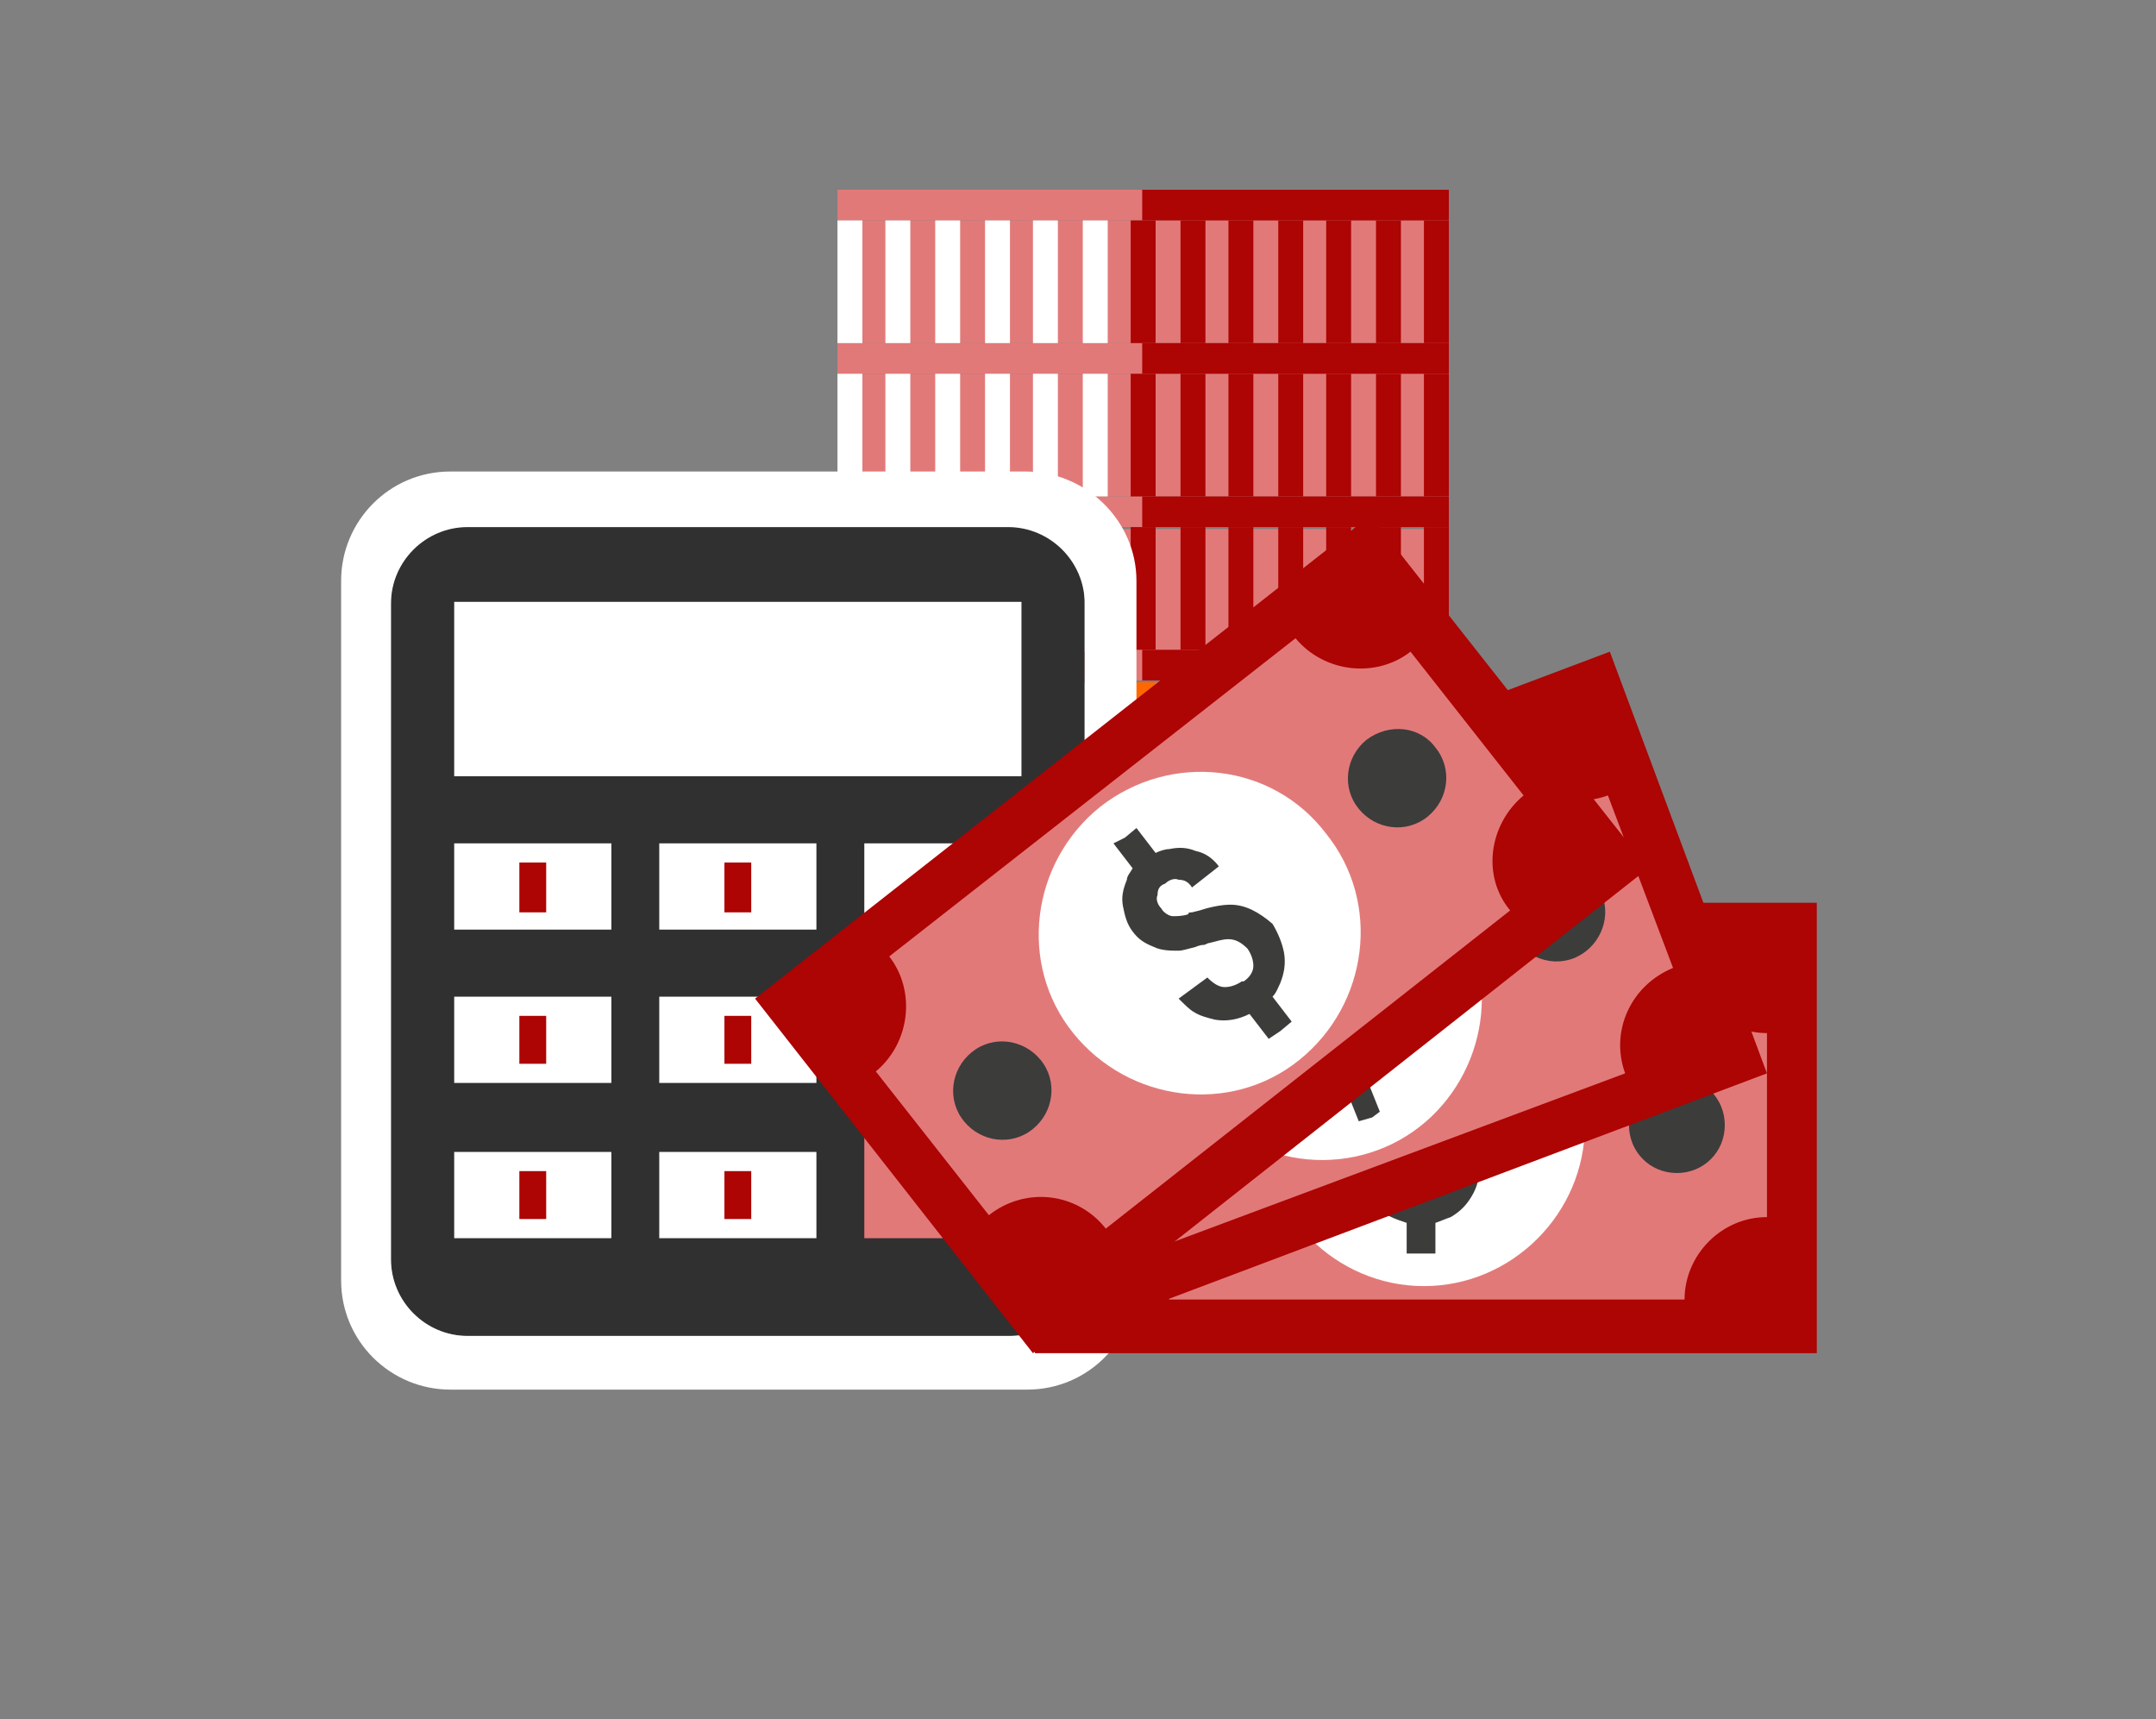 <?xml version="1.0" encoding="utf-8"?>
<!-- Generator: Adobe Illustrator 22.0.1, SVG Export Plug-In . SVG Version: 6.00 Build 0)  -->
<svg version="1.1" id="Layer_1" xmlns="http://www.w3.org/2000/svg" xmlns:xlink="http://www.w3.org/1999/xlink" x="0px" y="0px"
	 viewBox="0 0 112.5 89.7" style="enable-background:new 0 0 112.5 89.7;" xml:space="preserve">
<rect x="0" y="0" width="112.5" height="89.7" fill="#808080" stroke="none"/>
<style type="text/css">
	.st0{fill:#D1F2FF;}
	.st1{fill:#FF6800;}
	.st2{fill:#FFFFFF;}
	.st3{fill:#66D1FF;}
	.st4{fill:#00B3FF;}
	.st5{fill:#FFA466;}
	.st6{fill:#959595;}
	.st7{fill:#3C3C3B;}
	.st8{fill:#FFF0E6;}
	.st9{fill:#E27979;}
	.st10{fill:#AD0404;}
	.st11{fill:#303030;}
	.st12{fill:#F9B59D;}
	.st13{fill:#E2E3E4;}
	.st14{fill:#FFCAB3;}
	.st15{fill:#FAFEFF;}
	.st16{fill:#F2F2F2;stroke:#828181;stroke-width:0.3;stroke-miterlimit:10;}
	.st17{fill:#EDE2D9;}
	.st18{fill:none;stroke:#C1C1C1;stroke-width:3;stroke-miterlimit:10;}
	.st19{fill:none;stroke:#C1C1C1;stroke-width:2;stroke-miterlimit:10;}
	.st20{fill:none;stroke:#E27979;stroke-width:0.659;stroke-miterlimit:10;}
	.st21{fill:#001D4F;}
	.st22{clip-path:url(#SVGID_2_);}
	.st23{fill:none;stroke:#B9C9BC;stroke-width:0.916;stroke-miterlimit:10;}
	.st24{fill:#E67E4B;}
	.st25{fill:#FFA97D;}
	.st26{fill:#EA8F68;}
	.st27{fill:#FFC692;}
	.st28{fill:#DE7540;}
	.st29{opacity:0.4;fill:#869E9A;}
	.st30{fill:#565656;}
	.st31{fill:none;stroke:#AD0404;stroke-miterlimit:10;}
</style>
<g>
	<g>
		<g>
			<g>
				<g>
					<rect x="43.7" y="11.5" class="st9" width="31.9" height="6.4"/>
				</g>
				<g>
					<rect x="43.7" y="17.9" class="st9" width="31.9" height="1.6"/>
				</g>
				<g>
					<rect x="43.7" y="9.9" class="st9" width="31.9" height="1.6"/>
				</g>
				<g>
					<rect x="43.7" y="19.5" class="st9" width="31.9" height="6.4"/>
				</g>
				<g>
					<rect x="43.7" y="25.9" class="st9" width="31.9" height="1.6"/>
				</g>
				<g>
					<rect x="43.7" y="27.6" class="st9" width="31.9" height="6.4"/>
				</g>
				<g>
					<rect x="43.7" y="33.9" class="st9" width="31.9" height="1.6"/>
				</g>
				<g>
					<rect x="43.7" y="35.6" class="st9" width="31.9" height="6.4"/>
				</g>
				<g>
					<rect x="43.7" y="41.9" class="st9" width="31.9" height="1.6"/>
				</g>
				<g>
					<rect x="43.7" y="43.6" class="st9" width="31.9" height="6.4"/>
				</g>
				<g>
					<rect x="43.7" y="50" class="st9" width="31.9" height="1.6"/>
				</g>
			</g>
			<g>
				<rect x="59.6" y="17.9" class="st10" width="16" height="1.6"/>
			</g>
			<g>
				<rect x="59.6" y="9.9" class="st10" width="16" height="1.6"/>
			</g>
			<g>
				<rect x="59.6" y="25.9" class="st10" width="16" height="1.6"/>
			</g>
			<g>
				<rect x="59.6" y="33.9" class="st10" width="16" height="1.6"/>
			</g>
			<g>
				<rect x="59.6" y="41.9" class="st10" width="16" height="1.6"/>
			</g>
			<g>
				<rect x="59.6" y="50" class="st10" width="16" height="1.6"/>
			</g>
		</g>
		<g>
			<g>
				<rect x="43.7" y="11.5" class="st2" width="1.3" height="6.4"/>
			</g>
			<g>
				<rect x="46.2" y="11.5" class="st2" width="1.3" height="6.4"/>
			</g>
			<g>
				<rect x="48.8" y="11.5" class="st2" width="1.3" height="6.4"/>
			</g>
			<g>
				<rect x="51.4" y="11.5" class="st2" width="1.3" height="6.4"/>
			</g>
			<g>
				<rect x="53.9" y="11.5" class="st2" width="1.3" height="6.4"/>
			</g>
			<g>
				<rect x="56.5" y="11.5" class="st2" width="1.3" height="6.4"/>
			</g>
			<g>
				<rect x="59" y="11.5" class="st10" width="1.3" height="6.4"/>
			</g>
			<g>
				<rect x="61.6" y="11.5" class="st10" width="1.3" height="6.4"/>
			</g>
			<g>
				<rect x="64.1" y="11.5" class="st10" width="1.3" height="6.4"/>
			</g>
			<g>
				<rect x="66.7" y="11.5" class="st10" width="1.3" height="6.4"/>
			</g>
			<g>
				<rect x="69.2" y="11.5" class="st10" width="1.3" height="6.4"/>
			</g>
			<g>
				<rect x="71.8" y="11.5" class="st10" width="1.3" height="6.4"/>
			</g>
			<g>
				<rect x="74.3" y="11.5" class="st10" width="1.3" height="6.4"/>
			</g>
		</g>
		<g>
			<g>
				<rect x="43.7" y="19.5" class="st2" width="1.3" height="6.4"/>
			</g>
			<g>
				<rect x="46.2" y="19.5" class="st2" width="1.3" height="6.4"/>
			</g>
			<g>
				<rect x="48.8" y="19.5" class="st2" width="1.3" height="6.4"/>
			</g>
			<g>
				<rect x="51.4" y="19.5" class="st2" width="1.3" height="6.4"/>
			</g>
			<g>
				<rect x="53.9" y="19.5" class="st2" width="1.3" height="6.4"/>
			</g>
			<g>
				<rect x="56.5" y="19.5" class="st2" width="1.3" height="6.4"/>
			</g>
			<g>
				<rect x="59" y="19.5" class="st10" width="1.3" height="6.4"/>
			</g>
			<g>
				<rect x="61.6" y="19.5" class="st10" width="1.3" height="6.4"/>
			</g>
			<g>
				<rect x="64.1" y="19.5" class="st10" width="1.3" height="6.4"/>
			</g>
			<g>
				<rect x="66.7" y="19.5" class="st10" width="1.3" height="6.4"/>
			</g>
			<g>
				<rect x="69.2" y="19.5" class="st10" width="1.3" height="6.4"/>
			</g>
			<g>
				<rect x="71.8" y="19.5" class="st10" width="1.3" height="6.4"/>
			</g>
			<g>
				<rect x="74.3" y="19.5" class="st10" width="1.3" height="6.4"/>
			</g>
		</g>
		<g>
			<g>
				<rect x="43.7" y="27.6" class="st2" width="1.3" height="6.4"/>
			</g>
			<g>
				<rect x="46.2" y="27.6" class="st2" width="1.3" height="6.4"/>
			</g>
			<g>
				<rect x="48.8" y="27.6" class="st2" width="1.3" height="6.4"/>
			</g>
			<g>
				<rect x="51.4" y="27.6" class="st2" width="1.3" height="6.4"/>
			</g>
			<g>
				<rect x="53.9" y="27.6" class="st2" width="1.3" height="6.4"/>
			</g>
			<g>
				<rect x="56.5" y="27.6" class="st2" width="1.3" height="6.4"/>
			</g>
			<g>
				<rect x="59" y="27.5" class="st10" width="1.3" height="6.4"/>
			</g>
			<g>
				<rect x="61.6" y="27.5" class="st10" width="1.3" height="6.4"/>
			</g>
			<g>
				<rect x="64.1" y="27.5" class="st10" width="1.3" height="6.4"/>
			</g>
			<g>
				<rect x="66.7" y="27.5" class="st10" width="1.3" height="6.4"/>
			</g>
			<g>
				<rect x="69.2" y="27.5" class="st10" width="1.3" height="6.4"/>
			</g>
			<g>
				<rect x="71.8" y="27.5" class="st10" width="1.3" height="6.4"/>
			</g>
			<g>
				<rect x="74.3" y="27.5" class="st10" width="1.3" height="6.4"/>
			</g>
		</g>
		<g>
			<g>
				<rect x="43.7" y="35.6" class="st2" width="1.3" height="6.4"/>
			</g>
			<g>
				<rect x="46.2" y="35.6" class="st2" width="1.3" height="6.4"/>
			</g>
			<g>
				<rect x="48.8" y="35.6" class="st2" width="1.3" height="6.4"/>
			</g>
			<g>
				<rect x="51.4" y="35.6" class="st2" width="1.3" height="6.4"/>
			</g>
			<g>
				<rect x="53.9" y="35.6" class="st2" width="1.3" height="6.4"/>
			</g>
			<g>
				<rect x="56.5" y="35.6" class="st2" width="1.3" height="6.4"/>
			</g>
			<g>
				<rect x="59" y="35.6" class="st1" width="1.3" height="6.4"/>
			</g>
			<g>
				<rect x="61.6" y="35.6" class="st1" width="1.3" height="6.4"/>
			</g>
			<g>
				<rect x="64.1" y="35.6" class="st1" width="1.3" height="6.4"/>
			</g>
			<g>
				<rect x="66.7" y="35.6" class="st1" width="1.3" height="6.4"/>
			</g>
			<g>
				<rect x="69.2" y="35.6" class="st1" width="1.3" height="6.4"/>
			</g>
			<g>
				<rect x="71.8" y="35.6" class="st1" width="1.3" height="6.4"/>
			</g>
			<g>
				<rect x="74.3" y="35.6" class="st1" width="1.3" height="6.4"/>
			</g>
		</g>
		<g>
			<g>
				<rect x="43.7" y="43.6" class="st2" width="1.3" height="6.4"/>
			</g>
			<g>
				<rect x="46.3" y="43.6" class="st2" width="1.3" height="6.4"/>
			</g>
			<g>
				<rect x="48.8" y="43.6" class="st2" width="1.3" height="6.4"/>
			</g>
			<g>
				<rect x="51.4" y="43.6" class="st2" width="1.3" height="6.4"/>
			</g>
			<g>
				<rect x="53.9" y="43.6" class="st2" width="1.3" height="6.4"/>
			</g>
			<g>
				<rect x="56.5" y="43.6" class="st2" width="1.3" height="6.4"/>
			</g>
			<g>
				<rect x="59" y="43.6" class="st1" width="1.3" height="6.4"/>
			</g>
			<g>
				<rect x="61.6" y="43.6" class="st1" width="1.3" height="6.4"/>
			</g>
			<g>
				<rect x="64.1" y="43.6" class="st1" width="1.3" height="6.4"/>
			</g>
			<g>
				<rect x="66.7" y="43.6" class="st1" width="1.3" height="6.4"/>
			</g>
			<g>
				<rect x="69.2" y="43.6" class="st1" width="1.3" height="6.4"/>
			</g>
			<g>
				<rect x="71.8" y="43.6" class="st1" width="1.3" height="6.4"/>
			</g>
			<g>
				<rect x="74.3" y="43.6" class="st1" width="1.3" height="6.4"/>
			</g>
		</g>
	</g>
	<g>
		<g>
			<path class="st11" d="M52.6,27.4H24.4c-2.2,0-4,1.8-4,4v34.3c0,2.2,1.8,4,4,4h28.2c2.2,0,4-1.8,4-4V31.5
				C56.7,29.2,54.8,27.4,52.6,27.4z"/>
			<path class="st2" d="M53.5,24.6H23.5c-3.2,0-5.7,2.6-5.7,5.7v36.5c0,3.2,2.6,5.7,5.7,5.7h30.1c3.2,0,5.7-2.6,5.7-5.7V30.3
				C59.3,27.2,56.7,24.6,53.5,24.6z M56.7,65.7c0,2.2-1.8,4-4,4H24.4c-2.2,0-4-1.8-4-4V31.5c0-2.2,1.8-4,4-4h28.2c2.2,0,4,1.8,4,4
				V65.7z"/>
		</g>
		<rect x="23.7" y="31.4" class="st2" width="29.6" height="9.1"/>
		<rect x="45.1" y="44" class="st2" width="8.2" height="4.5"/>
		<rect x="34.4" y="44" class="st2" width="8.2" height="4.5"/>
		<rect x="23.7" y="44" class="st2" width="8.2" height="4.5"/>
		<rect x="23.7" y="52" class="st2" width="8.2" height="4.5"/>
		<rect x="34.4" y="52" class="st2" width="8.2" height="4.5"/>
		<rect x="45.1" y="52" class="st9" width="8.2" height="12.6"/>
		<rect x="23.7" y="60.1" class="st2" width="8.2" height="4.5"/>
		<rect x="34.4" y="60.1" class="st2" width="8.2" height="4.5"/>
		<rect x="37.8" y="45" class="st10" width="1.4" height="2.6"/>
		<rect x="27.1" y="45" class="st10" width="1.4" height="2.6"/>
		<rect x="48.5" y="45" class="st10" width="1.4" height="2.6"/>
		<rect x="37.8" y="53" class="st10" width="1.4" height="2.5"/>
		<rect x="27.1" y="53" class="st10" width="1.4" height="2.5"/>
		<rect x="37.8" y="61.1" class="st10" width="1.4" height="2.5"/>
		<rect x="48.5" y="61.1" class="st2" width="1.4" height="2.5"/>
		<rect x="27.1" y="61.1" class="st10" width="1.4" height="2.5"/>
	</g>
	<g>
		<g>
			<rect x="55.3" y="48.4" class="st9" width="38.1" height="20.8"/>
		</g>
		<g>
			<g>
				<path class="st2" d="M82.7,58.7c0,4.6-3.8,8.4-8.4,8.4c-4.6,0-8.4-3.8-8.4-8.4s3.8-8.4,8.4-8.4C79,50.3,82.7,54.1,82.7,58.7z"/>
			</g>
		</g>
		<g>
			<g>
				<path class="st7" d="M76.5,58.5c-0.3-0.3-0.8-0.5-1.5-0.7l-0.4-0.1c-0.1,0-0.2-0.1-0.2-0.1c-0.3-0.1-0.6-0.3-0.7-0.4
					c-0.2-0.2-0.3-0.4-0.3-0.7c0-0.3,0.1-0.5,0.3-0.7c0.2-0.2,0.4-0.3,0.7-0.3c0,0,0,0,0,0c0.3,0,0.5,0.1,0.7,0.3
					c0.2,0.2,0.3,0.4,0.3,0.7l1.8,0c0-0.5-0.2-1-0.4-1.4c-0.2-0.4-0.6-0.7-1-1c-0.2-0.1-0.4-0.2-0.7-0.3v-1.6h-0.8h-0.7l0,1.6l0,0
					c-0.2,0.1-0.4,0.1-0.6,0.3c-0.4,0.2-0.8,0.6-1,1c-0.2,0.4-0.4,0.9-0.4,1.4c0,0.5,0.1,0.9,0.3,1.3c0.2,0.4,0.5,0.7,0.9,1
					c0.2,0.1,0.5,0.2,0.8,0.4c0,0,0.2,0.1,0.4,0.1c0.1,0,0.2,0.1,0.3,0.1c0.4,0.2,0.7,0.3,0.9,0.5c0.3,0.2,0.4,0.6,0.4,1
					c0,0.4-0.1,0.6-0.4,0.9c-0.2,0.2-0.5,0.3-0.9,0.3c0,0,0,0-0.1,0c-0.4,0-0.6-0.1-0.9-0.3c-0.2-0.2-0.4-0.5-0.4-0.9h-1.9
					c0,0.4,0.1,0.8,0.2,1.1c0.1,0.3,0.3,0.7,0.6,0.9c0.4,0.5,1,0.7,1.6,0.9l0,1.6h0.7h0.8v-1.6c0.3-0.1,0.5-0.2,0.8-0.3
					c0.5-0.3,0.8-0.6,1.1-1.1c0.3-0.5,0.4-1,0.4-1.5C77.5,59.8,77.1,59.1,76.5,58.5z"/>
			</g>
		</g>
		<g>
			<g>
				<path class="st7" d="M90,58.7c0,1.4-1.1,2.5-2.5,2.5c-1.4,0-2.5-1.1-2.5-2.5c0-1.4,1.1-2.5,2.5-2.5C88.9,56.2,90,57.3,90,58.7z"
					/>
			</g>
		</g>
		<g>
			<g>
				<path class="st7" d="M63.7,58.8c0,1.4-1.1,2.5-2.5,2.5c-1.4,0-2.5-1.1-2.5-2.5c0-1.4,1.1-2.5,2.5-2.5
					C62.6,56.3,63.7,57.4,63.7,58.8z"/>
			</g>
		</g>
		<g>
			<path class="st10" d="M54,47.1v23.5h40.8l0-23.5H54z M61,67.8c0-2.4-1.9-4.3-4.3-4.3V54c2.4,0,4.2-1.9,4.3-4.3h26.9
				c0.1,2.3,2,4.2,4.3,4.2v9.6c-2.4,0-4.3,2-4.3,4.3l0,0H61z"/>
		</g>
	</g>
	<g>
		<g>
			
				<rect x="49.9" y="41.8" transform="matrix(0.936 -0.351 0.351 0.936 -13.924 27.51)" class="st9" width="38.1" height="20.8"/>
		</g>
		<g>
			<g>
				<path class="st2" d="M76.8,49.2c1.6,4.3-0.6,9.2-4.9,10.8c-4.3,1.6-9.2-0.6-10.8-4.9c-1.6-4.3,0.6-9.2,4.9-10.8
					C70.4,42.7,75.2,44.9,76.8,49.2z"/>
			</g>
		</g>
		<g>
			<g>
				<path class="st7" d="M70.9,51.2c-0.4-0.1-0.9-0.2-1.6-0.2l-0.4,0c-0.1,0-0.2,0-0.2,0c-0.4,0-0.6-0.1-0.8-0.1
					c-0.2-0.1-0.4-0.3-0.5-0.6c-0.1-0.3-0.1-0.5,0-0.8c0.1-0.2,0.3-0.4,0.5-0.5c0,0,0,0,0,0c0.3-0.1,0.5-0.1,0.8,0
					c0.2,0.1,0.4,0.3,0.6,0.6l1.7-0.6c-0.2-0.5-0.5-0.9-0.9-1.2c-0.4-0.3-0.8-0.5-1.3-0.6c-0.2,0-0.5,0-0.7,0l-0.6-1.5L66.7,46
					L66,46.3l0.6,1.5v0c-0.2,0.1-0.4,0.3-0.5,0.5c-0.3,0.4-0.5,0.8-0.6,1.3c-0.1,0.5,0,0.9,0.1,1.4c0.2,0.4,0.4,0.8,0.8,1.1
					c0.4,0.3,0.7,0.5,1.2,0.6c0.2,0,0.5,0.1,0.9,0.1c0,0,0.2,0,0.4,0c0.1,0,0.2,0,0.4,0c0.4,0,0.8,0,1,0.1c0.4,0.1,0.6,0.4,0.8,0.8
					c0.1,0.3,0.1,0.7,0,0.9c-0.1,0.3-0.4,0.5-0.7,0.6c0,0,0,0-0.1,0c-0.3,0.1-0.6,0.1-0.9,0c-0.3-0.1-0.5-0.4-0.7-0.7l-1.7,0.6
					c0.2,0.4,0.4,0.7,0.6,0.9c0.2,0.3,0.5,0.5,0.9,0.7c0.6,0.3,1.2,0.4,1.8,0.3l0.6,1.5l0.7-0.2L72,58l-0.6-1.5
					c0.2-0.2,0.4-0.3,0.6-0.6c0.3-0.4,0.6-0.9,0.7-1.4c0.1-0.5,0-1.1-0.2-1.6C72.2,52,71.7,51.5,70.9,51.2z"/>
			</g>
		</g>
		<g>
			<g>
				<path class="st7" d="M83.6,46.7c0.5,1.3-0.2,2.8-1.5,3.3c-1.3,0.5-2.8-0.2-3.3-1.5c-0.5-1.3,0.2-2.8,1.5-3.3
					C81.7,44.7,83.1,45.3,83.6,46.7z"/>
			</g>
		</g>
		<g>
			<g>
				<path class="st7" d="M59,55.9c0.5,1.3-0.2,2.8-1.5,3.3c-1.3,0.5-2.8-0.2-3.3-1.5c-0.5-1.3,0.2-2.8,1.5-3.3
					C57.1,54,58.5,54.6,59,55.9z"/>
			</g>
		</g>
		<g>
			<path class="st10" d="M45.8,48.4l8.2,22L92.2,56l-8.2-22L45.8,48.4z M59.6,65.4c-0.8-2.2-3.3-3.4-5.6-2.5L50.7,54
				c2.2-0.9,3.3-3.3,2.5-5.5L78.4,39c0.9,2.2,3.3,3.3,5.5,2.5l3.4,9c-2.2,0.9-3.3,3.3-2.5,5.5l0,0L59.6,65.4z"/>
		</g>
	</g>
	<g>
		<g>
			
				<rect x="43.6" y="38.3" transform="matrix(0.787 -0.617 0.617 0.787 -16.689 49.071)" class="st9" width="38.1" height="20.8"/>
		</g>
		<g>
			<g>
				<path class="st2" d="M69.2,43.5c2.9,3.6,2.2,8.9-1.4,11.8c-3.6,2.9-8.9,2.2-11.8-1.4c-2.9-3.6-2.2-8.9,1.4-11.8
					C61.1,39.2,66.4,39.8,69.2,43.5z"/>
			</g>
		</g>
		<g>
			<g>
				<path class="st7" d="M64.2,47.2c-0.4,0-1,0.1-1.6,0.3l-0.4,0.1c-0.1,0-0.2,0-0.2,0.1c-0.3,0.1-0.6,0.1-0.8,0.1
					c-0.2,0-0.5-0.2-0.6-0.4c-0.2-0.2-0.3-0.5-0.2-0.7c0-0.3,0.1-0.5,0.4-0.6c0,0,0,0,0,0c0.2-0.2,0.5-0.3,0.7-0.2
					c0.3,0,0.5,0.1,0.7,0.4l1.4-1.1c-0.3-0.4-0.7-0.7-1.2-0.8c-0.5-0.2-0.9-0.2-1.4-0.1c-0.2,0-0.5,0.1-0.7,0.2l-1-1.3l-0.6,0.5
					L58.1,44l1,1.3v0c-0.1,0.2-0.3,0.4-0.3,0.6c-0.2,0.5-0.3,0.9-0.2,1.4c0.1,0.5,0.2,0.9,0.5,1.3c0.3,0.4,0.6,0.6,1.1,0.8
					c0.4,0.2,0.9,0.2,1.3,0.2c0.2,0,0.5-0.1,0.9-0.2c0,0,0.2-0.1,0.4-0.1c0.1,0,0.2-0.1,0.3-0.1c0.4-0.1,0.7-0.2,1-0.2
					c0.4,0,0.7,0.2,1,0.5c0.2,0.3,0.3,0.6,0.3,0.9c0,0.3-0.2,0.6-0.5,0.8c0,0,0,0-0.1,0c-0.3,0.2-0.6,0.3-0.9,0.3
					c-0.3,0-0.6-0.2-0.9-0.5l-1.5,1.1c0.3,0.3,0.6,0.6,0.8,0.7c0.3,0.2,0.7,0.3,1.1,0.4c0.6,0.1,1.2,0,1.8-0.3l1,1.3l0.6-0.4
					l0.6-0.5l-1-1.3c0.2-0.2,0.3-0.5,0.4-0.7c0.2-0.5,0.3-1,0.2-1.6c-0.1-0.5-0.3-1-0.6-1.5C65.7,47.6,65,47.2,64.2,47.2z"/>
			</g>
		</g>
		<g>
			<g>
				<path class="st7" d="M74.9,39c0.9,1.1,0.7,2.7-0.4,3.6s-2.7,0.7-3.6-0.4c-0.9-1.1-0.7-2.7,0.4-3.6C72.5,37.7,74.1,37.9,74.9,39z
					"/>
			</g>
		</g>
		<g>
			<g>
				<path class="st7" d="M54.3,55.3c0.9,1.1,0.7,2.7-0.4,3.6c-1.1,0.9-2.7,0.7-3.6-0.4c-0.9-1.1-0.7-2.7,0.4-3.6
					C51.8,54,53.4,54.2,54.3,55.3z"/>
			</g>
		</g>
		<g>
			<path class="st10" d="M39.4,52.1l14.5,18.5L86,45.3L71.5,26.9L39.4,52.1z M57.7,64.1c-1.5-1.9-4.2-2.2-6.1-0.7l-5.9-7.5
				c1.8-1.5,2.1-4.2,0.7-6l21.2-16.6c1.5,1.8,4.2,2.1,6,0.7l5.9,7.5c-1.8,1.5-2.2,4.2-0.7,6h0L57.7,64.1z"/>
		</g>
	</g>
</g>
</svg>
